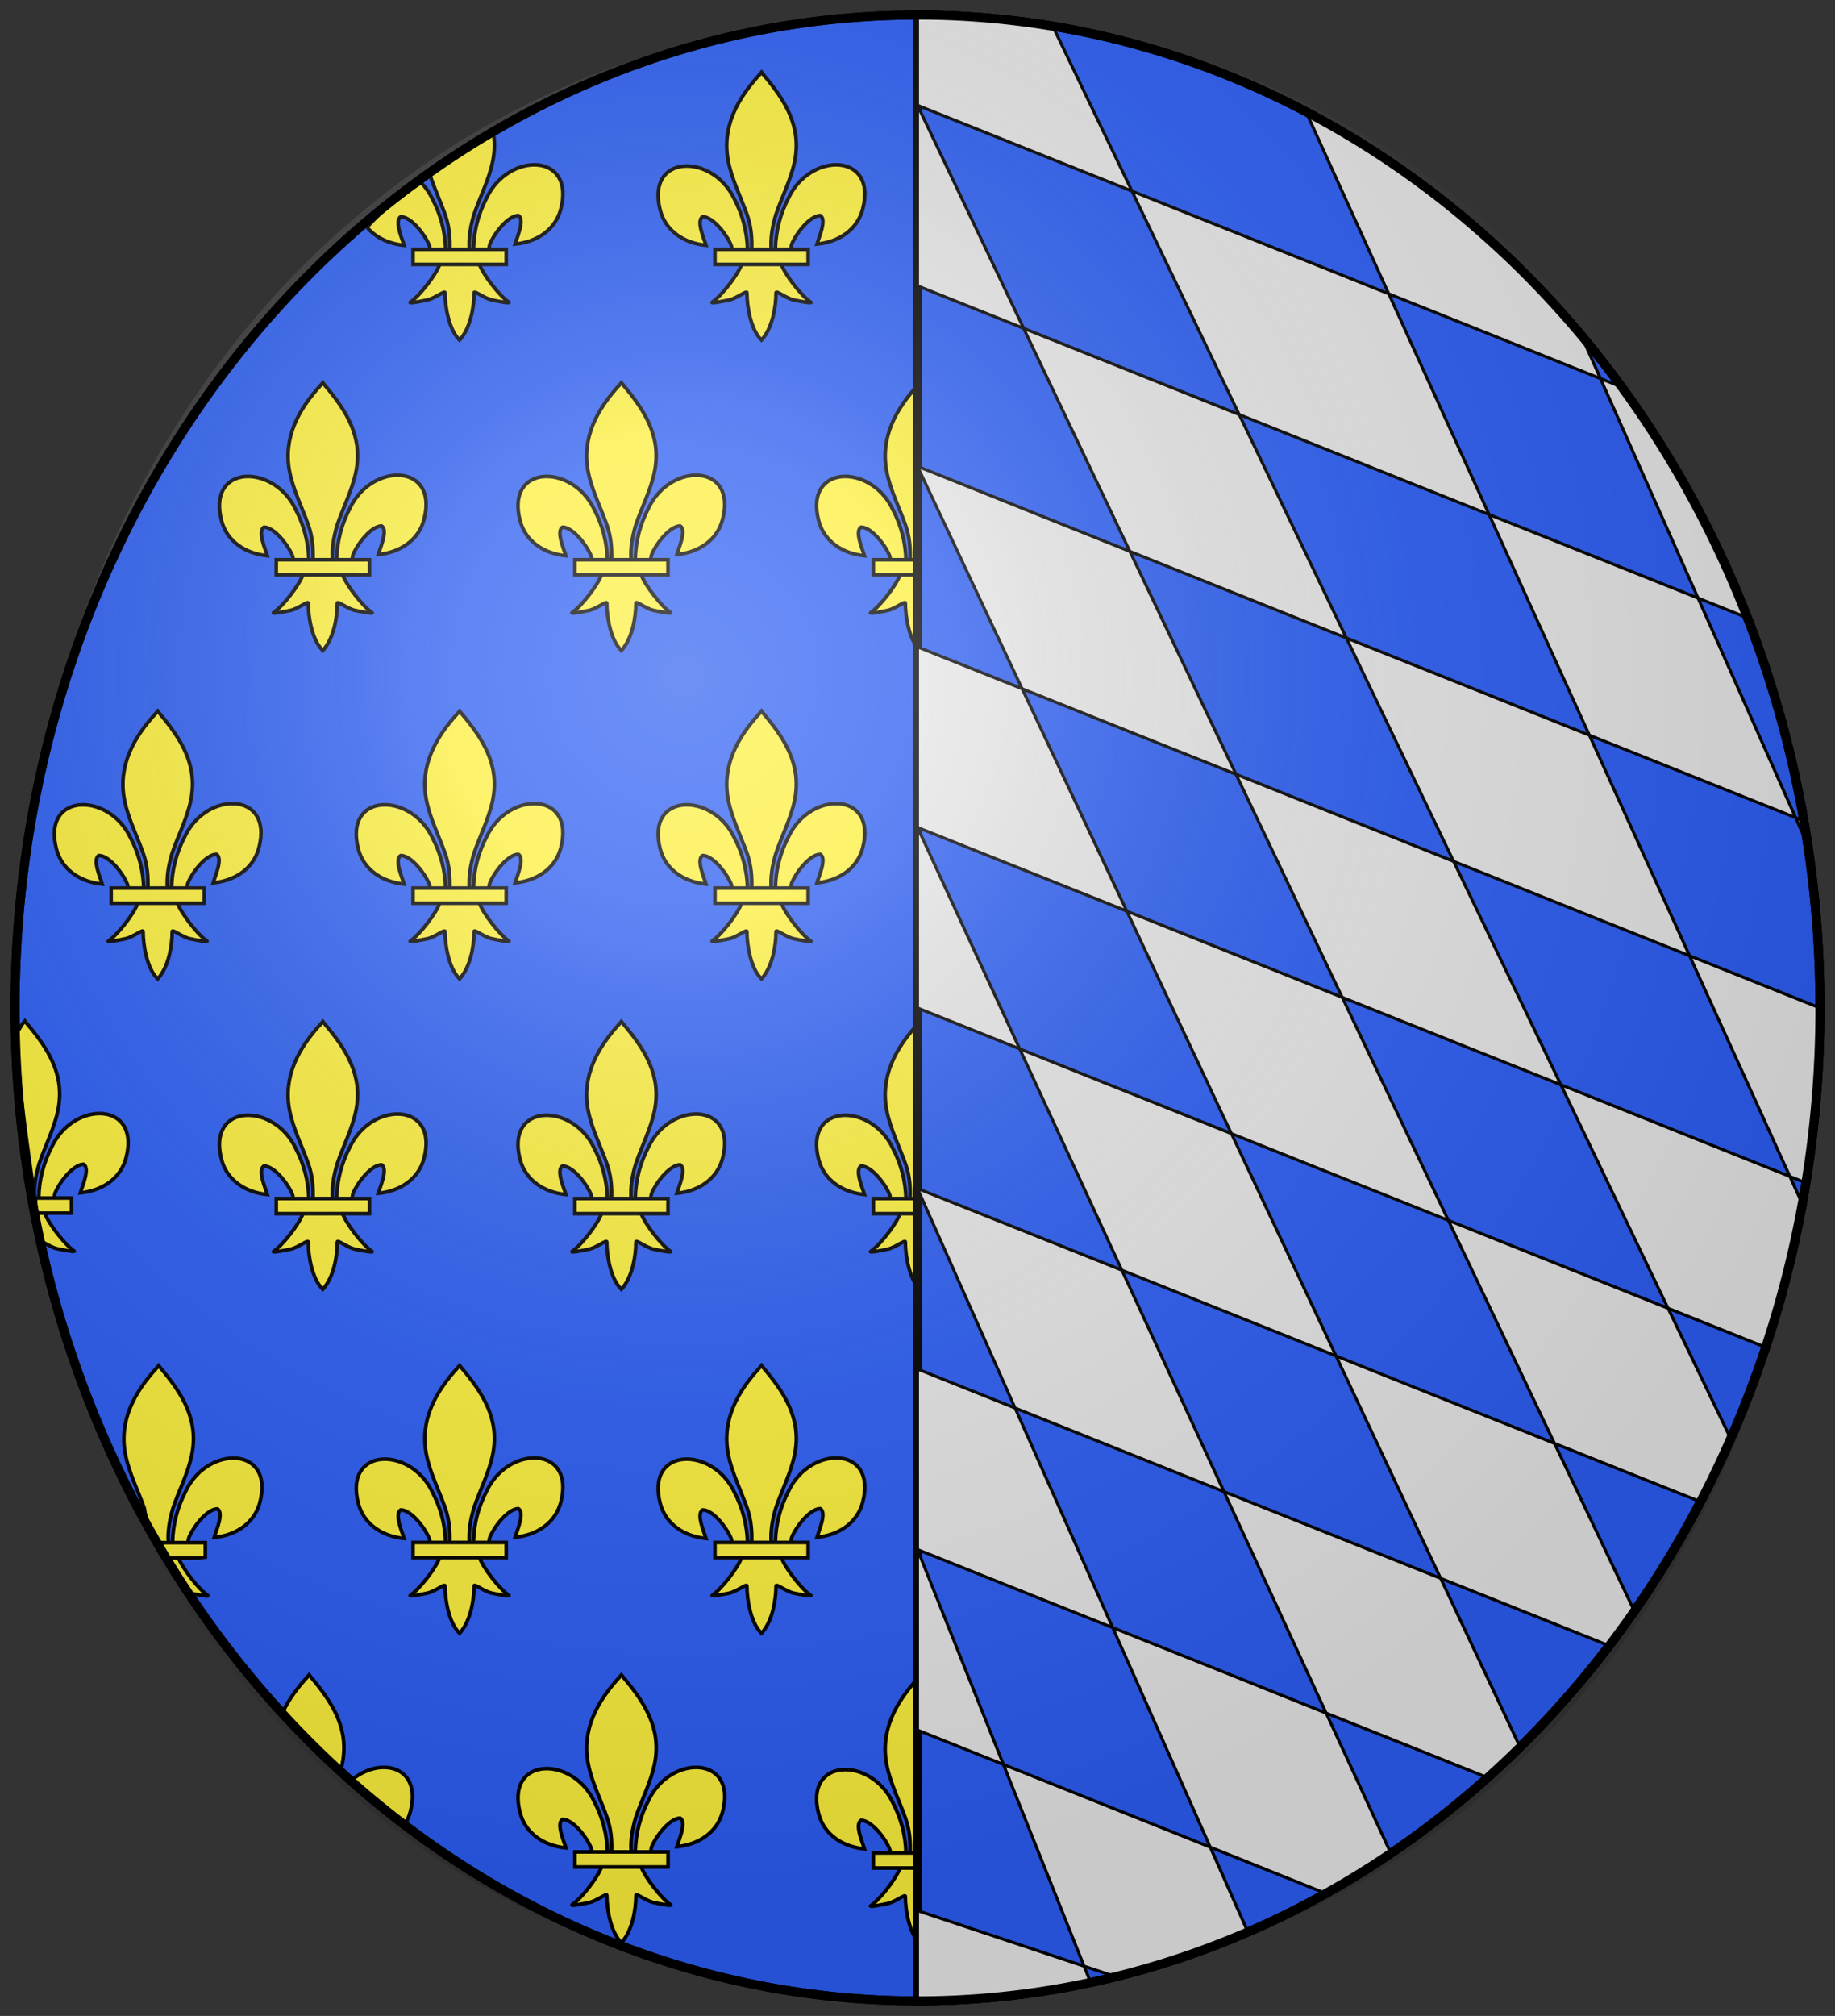 <?xml version="1.0" encoding="UTF-8" standalone="no"?>
<svg
   xmlns:dc="http://purl.org/dc/elements/1.1/"
   xmlns:cc="http://creativecommons.org/ns#"
   xmlns:rdf="http://www.w3.org/1999/02/22-rdf-syntax-ns#"
   xmlns:svg="http://www.w3.org/2000/svg"
   xmlns="http://www.w3.org/2000/svg"
   xmlns:xlink="http://www.w3.org/1999/xlink"
   xmlns:sodipodi="http://sodipodi.sourceforge.net/DTD/sodipodi-0.dtd"
   xmlns:inkscape="http://www.inkscape.org/namespaces/inkscape"
   height="670"
   width="610"
   version="1.0"
   id="svg2"
   sodipodi:version="0.32"
   inkscape:version="0.46"
   sodipodi:docname="COA french queen Isabeau de Bavière circulaire.svg"
   sodipodi:docbase="D:\Mes documents\Renaud-Notre Lapin"
   inkscape:export-filename="/Users/olivier/Desktop/Blason Rouge/Blason_Vide_3D.png"
   inkscape:export-xdpi="144"
   inkscape:export-ydpi="144"
   inkscape:output_extension="org.inkscape.output.svg.inkscape">
  <rect width="100%" height="100%" fill="#333333" stroke="none"/>
  <sodipodi:namedview
     inkscape:window-height="740"
     inkscape:window-width="1280"
     inkscape:pageshadow="2"
     inkscape:pageopacity="0.0"
     guidetolerance="10.0"
     gridtolerance="10.0"
     objecttolerance="10.0"
     borderopacity="1.0"
     bordercolor="#666666"
     pagecolor="#ffffff"
     id="base"
     showgrid="true"
     height="660px"
     inkscape:zoom="0.80693816"
     inkscape:cx="305"
     inkscape:cy="342.21506"
     inkscape:window-x="-4"
     inkscape:window-y="-4"
     inkscape:current-layer="layer3">
    <inkscape:grid
       type="xygrid"
       id="grid2407"
       visible="true"
       enabled="true"
       spacingx="60px"
       spacingy="30px"
       originy="5px"
       originx="5px" />
  </sodipodi:namedview>
  <desc
     id="desc4">Flag of Canton of Valais (Wallis)</desc>
  <defs
     id="defs6">
    <inkscape:perspective
       sodipodi:type="inkscape:persp3d"
       inkscape:vp_x="0 : 330 : 1"
       inkscape:vp_y="0 : 1000 : 0"
       inkscape:vp_z="600 : 330 : 1"
       inkscape:persp3d-origin="300 : 220 : 1"
       id="perspective6850" />
    <linearGradient
       id="linearGradient2893">
      <stop
         style="stop-color:white;stop-opacity:0.314;"
         offset="0"
         id="stop2895" />
      <stop
         id="stop2897"
         offset="0.19"
         style="stop-color:white;stop-opacity:0.251;" />
      <stop
         style="stop-color:#6b6b6b;stop-opacity:0.125;"
         offset="0.6"
         id="stop2901" />
      <stop
         style="stop-color:black;stop-opacity:0.125;"
         offset="1"
         id="stop2899" />
    </linearGradient>
    <linearGradient
       id="linearGradient2885">
      <stop
         id="stop2887"
         offset="0"
         style="stop-color:white;stop-opacity:1;" />
      <stop
         style="stop-color:white;stop-opacity:1;"
         offset="0.229"
         id="stop2891" />
      <stop
         id="stop2889"
         offset="1"
         style="stop-color:black;stop-opacity:1;" />
    </linearGradient>
    <linearGradient
       id="linearGradient2955">
      <stop
         id="stop2867"
         offset="0"
         style="stop-color:#fd0000;stop-opacity:1;" />
      <stop
         style="stop-color:#e77275;stop-opacity:0.659;"
         offset="0.5"
         id="stop2873" />
      <stop
         style="stop-color:black;stop-opacity:0.323;"
         offset="1"
         id="stop2959" />
    </linearGradient>
    <radialGradient
       inkscape:collect="always"
       xlink:href="#linearGradient2955"
       id="radialGradient2961"
       cx="225.524"
       cy="218.901"
       fx="225.524"
       fy="218.901"
       r="300"
       gradientTransform="matrix(-4.167939e-4,2.183,-1.884,-3.599562e-4,615.597,-289.121)"
       gradientUnits="userSpaceOnUse" />
    <polygon
       id="star"
       transform="scale(53,53)"
       points="0,-1 0.588,0.809 -0.951,-0.309 0.951,-0.309 -0.588,0.809 0,-1 " />
    <clipPath
       id="clip">
      <path
         d="M 0,-200 L 0,600 L 300,600 L 300,-200 L 0,-200 z"
         id="path10" />
    </clipPath>
    <radialGradient
       inkscape:collect="always"
       xlink:href="#linearGradient2955"
       id="radialGradient1911"
       gradientUnits="userSpaceOnUse"
       gradientTransform="matrix(-4.167939e-4,2.183,-1.884,-3.599562e-4,615.597,-289.121)"
       cx="225.524"
       cy="218.901"
       fx="225.524"
       fy="218.901"
       r="300" />
    <radialGradient
       inkscape:collect="always"
       xlink:href="#linearGradient2955"
       id="radialGradient2865"
       gradientUnits="userSpaceOnUse"
       gradientTransform="matrix(0,1.749,-1.593,-1.049767e-7,551.788,-191.29)"
       cx="225.524"
       cy="218.901"
       fx="225.524"
       fy="218.901"
       r="300" />
    <radialGradient
       inkscape:collect="always"
       xlink:href="#linearGradient2955"
       id="radialGradient2871"
       gradientUnits="userSpaceOnUse"
       gradientTransform="matrix(0,1.386,-1.323,-5.741131e-8,-158.082,-109.541)"
       cx="225.524"
       cy="218.901"
       fx="225.524"
       fy="218.901"
       r="300" />
    <radialGradient
       inkscape:collect="always"
       xlink:href="#linearGradient2893"
       id="radialGradient3163"
       gradientUnits="userSpaceOnUse"
       gradientTransform="matrix(1.353,0,0,1.349,-77.629,-85.747)"
       cx="221.445"
       cy="226.331"
       fx="221.445"
       fy="226.331"
       r="300" />
  </defs>
  <g
     inkscape:groupmode="layer"
     id="layer3"
     inkscape:label="Fond écu"
     style="display:inline"
     transform="translate(5,5)">
    <path
       sodipodi:type="arc"
       style="opacity:1;fill:#2b5df2;fill-opacity:1;fill-rule:nonzero;stroke:#000000;stroke-width:3;stroke-linecap:butt;stroke-linejoin:round;marker:none;marker-start:none;marker-mid:none;marker-end:none;stroke-miterlimit:4;stroke-dasharray:none;stroke-dashoffset:0;stroke-opacity:1;visibility:visible;display:inline;overflow:visible;enable-background:accumulate"
       id="path3180"
       sodipodi:cx="300"
       sodipodi:cy="330"
       sodipodi:rx="300"
       sodipodi:ry="330"
       d="M 600,330 A 300,330 0 1 1 0,330 A 300,330 0 1 1 600,330 z" />
    <g
       style="fill:#fcef3c;fill-opacity:1;stroke:#000000;stroke-width:12.315;stroke-miterlimit:4;stroke-dasharray:none;stroke-opacity:1;display:inline"
       transform="matrix(9.744405e-2,0,0,9.744405e-2,112.739,18.345)"
       id="g3772">
      <path
         d="M 407.029,608.699 C 408.454,546.743 423.78,489.16 452.319,434.591 C 527.033,277.405 755.239,281.159 704.934,473.402 C 686.397,544.241 623.425,585.876 548.615,593.017 C 554.015,574.352 583.715,508.365 559.74,495.455 C 521.401,496.904 473.795,563.161 462.347,594.756 C 460.694,599.292 461.156,604.534 459.311,608.996"
         style="opacity:1;fill:#fcef3c;fill-opacity:1;fill-rule:evenodd;stroke:#000000;stroke-width:12.315;stroke-linecap:butt;stroke-linejoin:miter;stroke-miterlimit:4;stroke-dasharray:none;stroke-opacity:1;display:inline"
         id="path3774"
         sodipodi:nodetypes="ccscscc" />
      <g
         transform="translate(-38.532,-48.577)"
         style="opacity:1;fill:#fcef3c;fill-opacity:1;stroke:#000000;stroke-width:12.315;stroke-miterlimit:4;stroke-dasharray:none;stroke-opacity:1;display:inline"
         id="g3776">
        <g
           transform="translate(0,4)"
           style="fill:#fcef3c;fill-opacity:1;stroke:#000000;stroke-width:12.315;stroke-miterlimit:4;stroke-dasharray:none;stroke-opacity:1"
           id="g3778">
          <path
             d="M 350.523,657.372 C 349.098,595.416 333.772,537.833 305.233,483.264 C 295.002,461.739 281.893,443.232 267.014,427.814 C 180.568,480.904 143.798,513.823 82.033,579.786 C 111.683,615.574 157.513,636.781 208.937,641.69 C 203.537,623.025 173.837,557.038 197.813,544.128 C 236.151,545.577 283.757,611.833 295.205,643.429 C 296.858,647.965 296.396,653.207 298.241,657.669"
             style="fill:#fcef3c;fill-opacity:1;fill-rule:evenodd;stroke:#000000;stroke-width:12.315;stroke-linecap:butt;stroke-linejoin:miter;stroke-miterlimit:4;stroke-dasharray:none;stroke-opacity:1"
             id="path3780"
             sodipodi:nodetypes="cccccscc" />
          <path
             d="M 297.429,402.678 C 312.581,448.527 333.338,492.947 349.376,538.589 C 362.812,576.959 366.248,617.041 364.657,657.37 L 431.438,657.37 C 428.242,616.744 435.245,577.372 446.72,538.589 C 467.194,477.051 498.345,418.683 511.251,355.151 C 517.917,322.337 518.418,291.751 514.052,262.783 C 435.922,305.201 381.668,336.923 297.429,402.678 z"
             style="fill:#fcef3c;fill-opacity:1;fill-rule:nonzero;stroke:#000000;stroke-width:12.315;stroke-linecap:butt;stroke-linejoin:miter;stroke-miterlimit:4;stroke-dasharray:none;stroke-opacity:1"
             id="path3782"
             sodipodi:nodetypes="cccccscc" />
          <path
             d="M 331.345,704.401 C 317.383,743.531 260.456,815.193 230.22,835.62 C 222.377,840.918 267.706,832.569 288.001,828.12 C 314.62,822.286 349.218,793.923 348.407,803.933 C 348.332,849.771 361.218,926.257 394.813,961.401 L 397.995,964.789 L 401.282,961.401 C 434.86,922.23 447.52,853.359 447.688,803.933 C 446.877,793.923 481.476,822.286 508.095,828.12 C 528.39,832.569 573.718,840.918 565.876,835.62 C 535.639,815.193 478.744,743.531 464.782,704.401 L 331.345,704.401 z"
             style="fill:#fcef3c;fill-opacity:1;fill-rule:evenodd;stroke:#000000;stroke-width:12.315;stroke-linecap:butt;stroke-linejoin:miter;stroke-miterlimit:4;stroke-dasharray:none;stroke-opacity:1"
             id="path3784"
             sodipodi:nodetypes="cssscccssscc" />
          <rect
             width="317.888"
             height="51.503"
             x="239.352"
             y="655.379"
             style="fill:#fcef3c;fill-opacity:1;stroke:#000000;stroke-width:12.315;stroke-miterlimit:4;stroke-dasharray:none;stroke-opacity:1"
             id="rect3786" />
        </g>
      </g>
    </g>
    <g
       id="g3788"
       transform="matrix(9.744405e-2,0,0,9.744405e-2,213.099,18.345)"
       style="fill:#fcef3c;fill-opacity:1;stroke:#000000;stroke-width:12.315;stroke-miterlimit:4;stroke-dasharray:none;stroke-opacity:1;display:inline">
      <path
         sodipodi:nodetypes="ccscscc"
         id="path3790"
         style="opacity:1;fill:#fcef3c;fill-opacity:1;fill-rule:evenodd;stroke:#000000;stroke-width:12.315;stroke-linecap:butt;stroke-linejoin:miter;stroke-miterlimit:4;stroke-dasharray:none;stroke-opacity:1;display:inline"
         d="M 407.029,608.699 C 408.454,546.743 423.78,489.16 452.319,434.591 C 527.033,277.405 755.239,281.159 704.934,473.402 C 686.397,544.241 623.425,585.876 548.615,593.017 C 554.015,574.352 583.715,508.365 559.74,495.455 C 521.401,496.904 473.795,563.161 462.347,594.756 C 460.694,599.292 461.156,604.534 459.311,608.996" />
      <g
         id="g3792"
         style="opacity:1;fill:#fcef3c;fill-opacity:1;stroke:#000000;stroke-width:12.315;stroke-miterlimit:4;stroke-dasharray:none;stroke-opacity:1;display:inline"
         transform="translate(-38.532,-48.577)">
        <g
           id="g3794"
           style="fill:#fcef3c;fill-opacity:1;stroke:#000000;stroke-width:12.315;stroke-miterlimit:4;stroke-dasharray:none;stroke-opacity:1"
           transform="translate(0,4)">
          <path
             sodipodi:nodetypes="ccscscc"
             id="path3796"
             style="fill:#fcef3c;fill-opacity:1;fill-rule:evenodd;stroke:#000000;stroke-width:12.315;stroke-linecap:butt;stroke-linejoin:miter;stroke-miterlimit:4;stroke-dasharray:none;stroke-opacity:1"
             d="M 350.523,657.372 C 349.098,595.416 333.772,537.833 305.233,483.264 C 230.519,326.078 2.313,329.832 52.618,522.075 C 71.155,592.914 134.127,634.549 208.937,641.69 C 203.537,623.025 173.837,557.038 197.813,544.128 C 236.151,545.577 283.757,611.833 295.205,643.429 C 296.858,647.965 296.396,653.207 298.241,657.669" />
          <path
             sodipodi:nodetypes="csccccsccc"
             id="path3798"
             style="fill:#fcef3c;fill-opacity:1;fill-rule:nonzero;stroke:#000000;stroke-width:12.315;stroke-linecap:butt;stroke-linejoin:miter;stroke-miterlimit:4;stroke-dasharray:none;stroke-opacity:1"
             d="M 393.626,57.12 C 314.912,141.97 262.061,240.082 284.845,355.151 C 297.414,418.635 327.886,477.431 349.376,538.589 C 362.812,576.959 366.248,617.041 364.657,657.37 L 431.438,657.37 C 428.242,616.744 435.245,577.372 446.72,538.589 C 467.194,477.051 498.345,418.683 511.251,355.151 C 535.379,236.372 478.744,146.792 402.813,57.495 L 398.173,51.577 L 393.626,57.12 z" />
          <path
             sodipodi:nodetypes="cssscccssscc"
             id="path3800"
             style="fill:#fcef3c;fill-opacity:1;fill-rule:evenodd;stroke:#000000;stroke-width:12.315;stroke-linecap:butt;stroke-linejoin:miter;stroke-miterlimit:4;stroke-dasharray:none;stroke-opacity:1"
             d="M 331.345,704.401 C 317.383,743.531 260.456,815.193 230.22,835.62 C 222.377,840.918 267.706,832.569 288.001,828.12 C 314.62,822.286 349.218,793.923 348.407,803.933 C 348.332,849.771 361.218,926.257 394.813,961.401 L 397.995,964.789 L 401.282,961.401 C 434.86,922.23 447.52,853.359 447.688,803.933 C 446.877,793.923 481.476,822.286 508.095,828.12 C 528.39,832.569 573.718,840.918 565.876,835.62 C 535.639,815.193 478.744,743.531 464.782,704.401 L 331.345,704.401 z" />
          <rect
             id="rect3802"
             style="fill:#fcef3c;fill-opacity:1;stroke:#000000;stroke-width:12.315;stroke-miterlimit:4;stroke-dasharray:none;stroke-opacity:1"
             y="655.379"
             x="239.352"
             height="51.503"
             width="317.888" />
        </g>
      </g>
    </g>
    <g
       id="g3868"
       transform="matrix(9.744405e-2,0,0,9.744405e-2,67.265,121.519)"
       style="fill:#fcef3c;fill-opacity:1;stroke:#000000;stroke-width:12.315;stroke-miterlimit:4;stroke-dasharray:none;stroke-opacity:1;display:inline">
      <path
         sodipodi:nodetypes="ccscscc"
         id="path3870"
         style="opacity:1;fill:#fcef3c;fill-opacity:1;fill-rule:evenodd;stroke:#000000;stroke-width:12.315;stroke-linecap:butt;stroke-linejoin:miter;stroke-miterlimit:4;stroke-dasharray:none;stroke-opacity:1;display:inline"
         d="M 407.029,608.699 C 408.454,546.743 423.78,489.16 452.319,434.591 C 527.033,277.405 755.239,281.159 704.934,473.402 C 686.397,544.241 623.425,585.876 548.615,593.017 C 554.015,574.352 583.715,508.365 559.74,495.455 C 521.401,496.904 473.795,563.161 462.347,594.756 C 460.694,599.292 461.156,604.534 459.311,608.996" />
      <g
         id="g3872"
         style="opacity:1;fill:#fcef3c;fill-opacity:1;stroke:#000000;stroke-width:12.315;stroke-miterlimit:4;stroke-dasharray:none;stroke-opacity:1;display:inline"
         transform="translate(-38.532,-48.577)">
        <g
           id="g3874"
           style="fill:#fcef3c;fill-opacity:1;stroke:#000000;stroke-width:12.315;stroke-miterlimit:4;stroke-dasharray:none;stroke-opacity:1"
           transform="translate(0,4)">
          <path
             sodipodi:nodetypes="ccscscc"
             id="path3876"
             style="fill:#fcef3c;fill-opacity:1;fill-rule:evenodd;stroke:#000000;stroke-width:12.315;stroke-linecap:butt;stroke-linejoin:miter;stroke-miterlimit:4;stroke-dasharray:none;stroke-opacity:1"
             d="M 350.523,657.372 C 349.098,595.416 333.772,537.833 305.233,483.264 C 230.519,326.078 2.313,329.832 52.618,522.075 C 71.155,592.914 134.127,634.549 208.937,641.69 C 203.537,623.025 173.837,557.038 197.813,544.128 C 236.151,545.577 283.757,611.833 295.205,643.429 C 296.858,647.965 296.396,653.207 298.241,657.669" />
          <path
             sodipodi:nodetypes="csccccsccc"
             id="path3878"
             style="fill:#fcef3c;fill-opacity:1;fill-rule:nonzero;stroke:#000000;stroke-width:12.315;stroke-linecap:butt;stroke-linejoin:miter;stroke-miterlimit:4;stroke-dasharray:none;stroke-opacity:1"
             d="M 393.626,57.12 C 314.912,141.97 262.061,240.082 284.845,355.151 C 297.414,418.635 327.886,477.431 349.376,538.589 C 362.812,576.959 366.248,617.041 364.657,657.37 L 431.438,657.37 C 428.242,616.744 435.245,577.372 446.72,538.589 C 467.194,477.051 498.345,418.683 511.251,355.151 C 535.379,236.372 478.744,146.792 402.813,57.495 L 398.173,51.577 L 393.626,57.12 z" />
          <path
             sodipodi:nodetypes="cssscccssscc"
             id="path3880"
             style="fill:#fcef3c;fill-opacity:1;fill-rule:evenodd;stroke:#000000;stroke-width:12.315;stroke-linecap:butt;stroke-linejoin:miter;stroke-miterlimit:4;stroke-dasharray:none;stroke-opacity:1"
             d="M 331.345,704.401 C 317.383,743.531 260.456,815.193 230.22,835.62 C 222.377,840.918 267.706,832.569 288.001,828.12 C 314.62,822.286 349.218,793.923 348.407,803.933 C 348.332,849.771 361.218,926.257 394.813,961.401 L 397.995,964.789 L 401.282,961.401 C 434.86,922.23 447.52,853.359 447.688,803.933 C 446.877,793.923 481.476,822.286 508.095,828.12 C 528.39,832.569 573.718,840.918 565.876,835.62 C 535.639,815.193 478.744,743.531 464.782,704.401 L 331.345,704.401 z" />
          <rect
             id="rect3882"
             style="fill:#fcef3c;fill-opacity:1;stroke:#000000;stroke-width:12.315;stroke-miterlimit:4;stroke-dasharray:none;stroke-opacity:1"
             y="655.379"
             x="239.352"
             height="51.503"
             width="317.888" />
        </g>
      </g>
    </g>
    <g
       style="fill:#fcef3c;fill-opacity:1;stroke:#000000;stroke-width:12.315;stroke-miterlimit:4;stroke-dasharray:none;stroke-opacity:1;display:inline"
       transform="matrix(9.744405e-2,0,0,9.744405e-2,166.517,121.519)"
       id="g3884">
      <path
         d="M 407.029,608.699 C 408.454,546.743 423.78,489.16 452.319,434.591 C 527.033,277.405 755.239,281.159 704.934,473.402 C 686.397,544.241 623.425,585.876 548.615,593.017 C 554.015,574.352 583.715,508.365 559.74,495.455 C 521.401,496.904 473.795,563.161 462.347,594.756 C 460.694,599.292 461.156,604.534 459.311,608.996"
         style="opacity:1;fill:#fcef3c;fill-opacity:1;fill-rule:evenodd;stroke:#000000;stroke-width:12.315;stroke-linecap:butt;stroke-linejoin:miter;stroke-miterlimit:4;stroke-dasharray:none;stroke-opacity:1;display:inline"
         id="path3886"
         sodipodi:nodetypes="ccscscc" />
      <g
         transform="translate(-38.532,-48.577)"
         style="opacity:1;fill:#fcef3c;fill-opacity:1;stroke:#000000;stroke-width:12.315;stroke-miterlimit:4;stroke-dasharray:none;stroke-opacity:1;display:inline"
         id="g3888">
        <g
           transform="translate(0,4)"
           style="fill:#fcef3c;fill-opacity:1;stroke:#000000;stroke-width:12.315;stroke-miterlimit:4;stroke-dasharray:none;stroke-opacity:1"
           id="g3890">
          <path
             d="M 350.523,657.372 C 349.098,595.416 333.772,537.833 305.233,483.264 C 230.519,326.078 2.313,329.832 52.618,522.075 C 71.155,592.914 134.127,634.549 208.937,641.69 C 203.537,623.025 173.837,557.038 197.813,544.128 C 236.151,545.577 283.757,611.833 295.205,643.429 C 296.858,647.965 296.396,653.207 298.241,657.669"
             style="fill:#fcef3c;fill-opacity:1;fill-rule:evenodd;stroke:#000000;stroke-width:12.315;stroke-linecap:butt;stroke-linejoin:miter;stroke-miterlimit:4;stroke-dasharray:none;stroke-opacity:1"
             id="path3892"
             sodipodi:nodetypes="ccscscc" />
          <path
             d="M 393.626,57.12 C 314.912,141.97 262.061,240.082 284.845,355.151 C 297.414,418.635 327.886,477.431 349.376,538.589 C 362.812,576.959 366.248,617.041 364.657,657.37 L 431.438,657.37 C 428.242,616.744 435.245,577.372 446.72,538.589 C 467.194,477.051 498.345,418.683 511.251,355.151 C 535.379,236.372 478.744,146.792 402.813,57.495 L 398.173,51.577 L 393.626,57.12 z"
             style="fill:#fcef3c;fill-opacity:1;fill-rule:nonzero;stroke:#000000;stroke-width:12.315;stroke-linecap:butt;stroke-linejoin:miter;stroke-miterlimit:4;stroke-dasharray:none;stroke-opacity:1"
             id="path3894"
             sodipodi:nodetypes="csccccsccc" />
          <path
             d="M 331.345,704.401 C 317.383,743.531 260.456,815.193 230.22,835.62 C 222.377,840.918 267.706,832.569 288.001,828.12 C 314.62,822.286 349.218,793.923 348.407,803.933 C 348.332,849.771 361.218,926.257 394.813,961.401 L 397.995,964.789 L 401.282,961.401 C 434.86,922.23 447.52,853.359 447.688,803.933 C 446.877,793.923 481.476,822.286 508.095,828.12 C 528.39,832.569 573.718,840.918 565.876,835.62 C 535.639,815.193 478.744,743.531 464.782,704.401 L 331.345,704.401 z"
             style="fill:#fcef3c;fill-opacity:1;fill-rule:evenodd;stroke:#000000;stroke-width:12.315;stroke-linecap:butt;stroke-linejoin:miter;stroke-miterlimit:4;stroke-dasharray:none;stroke-opacity:1"
             id="path3896"
             sodipodi:nodetypes="cssscccssscc" />
          <rect
             width="317.888"
             height="51.503"
             x="239.352"
             y="655.379"
             style="fill:#fcef3c;fill-opacity:1;stroke:#000000;stroke-width:12.315;stroke-miterlimit:4;stroke-dasharray:none;stroke-opacity:1"
             id="rect3898" />
        </g>
      </g>
    </g>
    <g
       id="g3900"
       transform="matrix(9.744405e-2,0,0,9.744405e-2,265.77,121.519)"
       style="fill:#fcef3c;fill-opacity:1;stroke:#000000;stroke-width:12.315;stroke-miterlimit:4;stroke-dasharray:none;stroke-opacity:1;display:inline">
      <path
         sodipodi:nodetypes="ccscscc"
         id="path3902"
         style="opacity:1;fill:#fcef3c;fill-opacity:1;fill-rule:evenodd;stroke:#000000;stroke-width:12.315;stroke-linecap:butt;stroke-linejoin:miter;stroke-miterlimit:4;stroke-dasharray:none;stroke-opacity:1;display:inline"
         d="M 407.029,608.699 C 408.454,546.743 423.78,489.16 452.319,434.591 C 527.033,277.405 755.239,281.159 704.934,473.402 C 686.397,544.241 623.425,585.876 548.615,593.017 C 554.015,574.352 583.715,508.365 559.74,495.455 C 521.401,496.904 473.795,563.161 462.347,594.756 C 460.694,599.292 461.156,604.534 459.311,608.996" />
      <g
         id="g3904"
         style="opacity:1;fill:#fcef3c;fill-opacity:1;stroke:#000000;stroke-width:12.315;stroke-miterlimit:4;stroke-dasharray:none;stroke-opacity:1;display:inline"
         transform="translate(-38.532,-48.577)">
        <g
           id="g3906"
           style="fill:#fcef3c;fill-opacity:1;stroke:#000000;stroke-width:12.315;stroke-miterlimit:4;stroke-dasharray:none;stroke-opacity:1"
           transform="translate(0,4)">
          <path
             sodipodi:nodetypes="ccscscc"
             id="path3908"
             style="fill:#fcef3c;fill-opacity:1;fill-rule:evenodd;stroke:#000000;stroke-width:12.315;stroke-linecap:butt;stroke-linejoin:miter;stroke-miterlimit:4;stroke-dasharray:none;stroke-opacity:1"
             d="M 350.523,657.372 C 349.098,595.416 333.772,537.833 305.233,483.264 C 230.519,326.078 2.313,329.832 52.618,522.075 C 71.155,592.914 134.127,634.549 208.937,641.69 C 203.537,623.025 173.837,557.038 197.813,544.128 C 236.151,545.577 283.757,611.833 295.205,643.429 C 296.858,647.965 296.396,653.207 298.241,657.669" />
          <path
             sodipodi:nodetypes="csccccsccc"
             id="path3910"
             style="fill:#fcef3c;fill-opacity:1;fill-rule:nonzero;stroke:#000000;stroke-width:12.315;stroke-linecap:butt;stroke-linejoin:miter;stroke-miterlimit:4;stroke-dasharray:none;stroke-opacity:1"
             d="M 393.626,57.12 C 314.912,141.97 262.061,240.082 284.845,355.151 C 297.414,418.635 327.886,477.431 349.376,538.589 C 362.812,576.959 366.248,617.041 364.657,657.37 L 431.438,657.37 C 428.242,616.744 435.245,577.372 446.72,538.589 C 467.194,477.051 498.345,418.683 511.251,355.151 C 535.379,236.372 478.744,146.792 402.813,57.495 L 398.173,51.577 L 393.626,57.12 z" />
          <path
             sodipodi:nodetypes="cssscccssscc"
             id="path3912"
             style="fill:#fcef3c;fill-opacity:1;fill-rule:evenodd;stroke:#000000;stroke-width:12.315;stroke-linecap:butt;stroke-linejoin:miter;stroke-miterlimit:4;stroke-dasharray:none;stroke-opacity:1"
             d="M 331.345,704.401 C 317.383,743.531 260.456,815.193 230.22,835.62 C 222.377,840.918 267.706,832.569 288.001,828.12 C 314.62,822.286 349.218,793.923 348.407,803.933 C 348.332,849.771 361.218,926.257 394.813,961.401 L 397.995,964.789 L 401.282,961.401 C 434.86,922.23 447.52,853.359 447.688,803.933 C 446.877,793.923 481.476,822.286 508.095,828.12 C 528.39,832.569 573.718,840.918 565.876,835.62 C 535.639,815.193 478.744,743.531 464.782,704.401 L 331.345,704.401 z" />
          <rect
             id="rect3914"
             style="fill:#fcef3c;fill-opacity:1;stroke:#000000;stroke-width:12.315;stroke-miterlimit:4;stroke-dasharray:none;stroke-opacity:1"
             y="655.379"
             x="239.352"
             height="51.503"
             width="317.888" />
        </g>
      </g>
    </g>
    <g
       style="fill:#fcef3c;fill-opacity:1;stroke:#000000;stroke-width:12.315;stroke-miterlimit:4;stroke-dasharray:none;stroke-opacity:1;display:inline"
       transform="matrix(9.744405e-2,0,0,9.744405e-2,12.379,230.648)"
       id="g20750">
      <path
         d="M 407.029,608.699 C 408.454,546.743 423.78,489.16 452.319,434.591 C 527.033,277.405 755.239,281.159 704.934,473.402 C 686.397,544.241 623.425,585.876 548.615,593.017 C 554.015,574.352 583.715,508.365 559.74,495.455 C 521.401,496.904 473.795,563.161 462.347,594.756 C 460.694,599.292 461.156,604.534 459.311,608.996"
         style="opacity:1;fill:#fcef3c;fill-opacity:1;fill-rule:evenodd;stroke:#000000;stroke-width:12.315;stroke-linecap:butt;stroke-linejoin:miter;stroke-miterlimit:4;stroke-dasharray:none;stroke-opacity:1;display:inline"
         id="path20752"
         sodipodi:nodetypes="ccscscc" />
      <g
         transform="translate(-38.532,-48.577)"
         style="opacity:1;fill:#fcef3c;fill-opacity:1;stroke:#000000;stroke-width:12.315;stroke-miterlimit:4;stroke-dasharray:none;stroke-opacity:1;display:inline"
         id="g20754">
        <g
           transform="translate(0,4)"
           style="fill:#fcef3c;fill-opacity:1;stroke:#000000;stroke-width:12.315;stroke-miterlimit:4;stroke-dasharray:none;stroke-opacity:1"
           id="g20756">
          <path
             d="M 350.523,657.372 C 349.098,595.416 333.772,537.833 305.233,483.264 C 230.519,326.078 2.313,329.832 52.618,522.075 C 71.155,592.914 134.127,634.549 208.937,641.69 C 203.537,623.025 173.837,557.038 197.813,544.128 C 236.151,545.577 283.757,611.833 295.205,643.429 C 296.858,647.965 296.396,653.207 298.241,657.669"
             style="fill:#fcef3c;fill-opacity:1;fill-rule:evenodd;stroke:#000000;stroke-width:12.315;stroke-linecap:butt;stroke-linejoin:miter;stroke-miterlimit:4;stroke-dasharray:none;stroke-opacity:1"
             id="path20758"
             sodipodi:nodetypes="ccscscc" />
          <path
             d="M 393.626,57.12 C 314.912,141.97 262.061,240.082 284.845,355.151 C 297.414,418.635 327.886,477.431 349.376,538.589 C 362.812,576.959 366.248,617.041 364.657,657.37 L 431.438,657.37 C 428.242,616.744 435.245,577.372 446.72,538.589 C 467.194,477.051 498.345,418.683 511.251,355.151 C 535.379,236.372 478.744,146.792 402.813,57.495 L 398.173,51.577 L 393.626,57.12 z"
             style="fill:#fcef3c;fill-opacity:1;fill-rule:nonzero;stroke:#000000;stroke-width:12.315;stroke-linecap:butt;stroke-linejoin:miter;stroke-miterlimit:4;stroke-dasharray:none;stroke-opacity:1"
             id="path20760"
             sodipodi:nodetypes="csccccsccc" />
          <path
             d="M 331.345,704.401 C 317.383,743.531 260.456,815.193 230.22,835.62 C 222.377,840.918 267.706,832.569 288.001,828.12 C 314.62,822.286 349.218,793.923 348.407,803.933 C 348.332,849.771 361.218,926.257 394.813,961.401 L 397.995,964.789 L 401.282,961.401 C 434.86,922.23 447.52,853.359 447.688,803.933 C 446.877,793.923 481.476,822.286 508.095,828.12 C 528.39,832.569 573.718,840.918 565.876,835.62 C 535.639,815.193 478.744,743.531 464.782,704.401 L 331.345,704.401 z"
             style="fill:#fcef3c;fill-opacity:1;fill-rule:evenodd;stroke:#000000;stroke-width:12.315;stroke-linecap:butt;stroke-linejoin:miter;stroke-miterlimit:4;stroke-dasharray:none;stroke-opacity:1"
             id="path20762"
             sodipodi:nodetypes="cssscccssscc" />
          <rect
             width="317.888"
             height="51.503"
             x="239.352"
             y="655.379"
             style="fill:#fcef3c;fill-opacity:1;stroke:#000000;stroke-width:12.315;stroke-miterlimit:4;stroke-dasharray:none;stroke-opacity:1"
             id="rect20764" />
        </g>
      </g>
    </g>
    <g
       id="g20766"
       transform="matrix(9.744405e-2,0,0,9.744405e-2,112.739,230.648)"
       style="fill:#fcef3c;fill-opacity:1;stroke:#000000;stroke-width:12.315;stroke-miterlimit:4;stroke-dasharray:none;stroke-opacity:1;display:inline">
      <path
         sodipodi:nodetypes="ccscscc"
         id="path20768"
         style="opacity:1;fill:#fcef3c;fill-opacity:1;fill-rule:evenodd;stroke:#000000;stroke-width:12.315;stroke-linecap:butt;stroke-linejoin:miter;stroke-miterlimit:4;stroke-dasharray:none;stroke-opacity:1;display:inline"
         d="M 407.029,608.699 C 408.454,546.743 423.78,489.16 452.319,434.591 C 527.033,277.405 755.239,281.159 704.934,473.402 C 686.397,544.241 623.425,585.876 548.615,593.017 C 554.015,574.352 583.715,508.365 559.74,495.455 C 521.401,496.904 473.795,563.161 462.347,594.756 C 460.694,599.292 461.156,604.534 459.311,608.996" />
      <g
         id="g20770"
         style="opacity:1;fill:#fcef3c;fill-opacity:1;stroke:#000000;stroke-width:12.315;stroke-miterlimit:4;stroke-dasharray:none;stroke-opacity:1;display:inline"
         transform="translate(-38.532,-48.577)">
        <g
           id="g20772"
           style="fill:#fcef3c;fill-opacity:1;stroke:#000000;stroke-width:12.315;stroke-miterlimit:4;stroke-dasharray:none;stroke-opacity:1"
           transform="translate(0,4)">
          <path
             sodipodi:nodetypes="ccscscc"
             id="path20774"
             style="fill:#fcef3c;fill-opacity:1;fill-rule:evenodd;stroke:#000000;stroke-width:12.315;stroke-linecap:butt;stroke-linejoin:miter;stroke-miterlimit:4;stroke-dasharray:none;stroke-opacity:1"
             d="M 350.523,657.372 C 349.098,595.416 333.772,537.833 305.233,483.264 C 230.519,326.078 2.313,329.832 52.618,522.075 C 71.155,592.914 134.127,634.549 208.937,641.69 C 203.537,623.025 173.837,557.038 197.813,544.128 C 236.151,545.577 283.757,611.833 295.205,643.429 C 296.858,647.965 296.396,653.207 298.241,657.669" />
          <path
             sodipodi:nodetypes="csccccsccc"
             id="path20776"
             style="fill:#fcef3c;fill-opacity:1;fill-rule:nonzero;stroke:#000000;stroke-width:12.315;stroke-linecap:butt;stroke-linejoin:miter;stroke-miterlimit:4;stroke-dasharray:none;stroke-opacity:1"
             d="M 393.626,57.12 C 314.912,141.97 262.061,240.082 284.845,355.151 C 297.414,418.635 327.886,477.431 349.376,538.589 C 362.812,576.959 366.248,617.041 364.657,657.37 L 431.438,657.37 C 428.242,616.744 435.245,577.372 446.72,538.589 C 467.194,477.051 498.345,418.683 511.251,355.151 C 535.379,236.372 478.744,146.792 402.813,57.495 L 398.173,51.577 L 393.626,57.12 z" />
          <path
             sodipodi:nodetypes="cssscccssscc"
             id="path20778"
             style="fill:#fcef3c;fill-opacity:1;fill-rule:evenodd;stroke:#000000;stroke-width:12.315;stroke-linecap:butt;stroke-linejoin:miter;stroke-miterlimit:4;stroke-dasharray:none;stroke-opacity:1"
             d="M 331.345,704.401 C 317.383,743.531 260.456,815.193 230.22,835.62 C 222.377,840.918 267.706,832.569 288.001,828.12 C 314.62,822.286 349.218,793.923 348.407,803.933 C 348.332,849.771 361.218,926.257 394.813,961.401 L 397.995,964.789 L 401.282,961.401 C 434.86,922.23 447.52,853.359 447.688,803.933 C 446.877,793.923 481.476,822.286 508.095,828.12 C 528.39,832.569 573.718,840.918 565.876,835.62 C 535.639,815.193 478.744,743.531 464.782,704.401 L 331.345,704.401 z" />
          <rect
             id="rect20780"
             style="fill:#fcef3c;fill-opacity:1;stroke:#000000;stroke-width:12.315;stroke-miterlimit:4;stroke-dasharray:none;stroke-opacity:1"
             y="655.379"
             x="239.352"
             height="51.503"
             width="317.888" />
        </g>
      </g>
    </g>
    <g
       style="fill:#fcef3c;fill-opacity:1;stroke:#000000;stroke-width:12.315;stroke-miterlimit:4;stroke-dasharray:none;stroke-opacity:1;display:inline"
       transform="matrix(9.744405e-2,0,0,9.744405e-2,213.099,230.648)"
       id="g20782">
      <path
         d="M 407.029,608.699 C 408.454,546.743 423.78,489.16 452.319,434.591 C 527.033,277.405 755.239,281.159 704.934,473.402 C 686.397,544.241 623.425,585.876 548.615,593.017 C 554.015,574.352 583.715,508.365 559.74,495.455 C 521.401,496.904 473.795,563.161 462.347,594.756 C 460.694,599.292 461.156,604.534 459.311,608.996"
         style="opacity:1;fill:#fcef3c;fill-opacity:1;fill-rule:evenodd;stroke:#000000;stroke-width:12.315;stroke-linecap:butt;stroke-linejoin:miter;stroke-miterlimit:4;stroke-dasharray:none;stroke-opacity:1;display:inline"
         id="path20784"
         sodipodi:nodetypes="ccscscc" />
      <g
         transform="translate(-38.532,-48.577)"
         style="opacity:1;fill:#fcef3c;fill-opacity:1;stroke:#000000;stroke-width:12.315;stroke-miterlimit:4;stroke-dasharray:none;stroke-opacity:1;display:inline"
         id="g20786">
        <g
           transform="translate(0,4)"
           style="fill:#fcef3c;fill-opacity:1;stroke:#000000;stroke-width:12.315;stroke-miterlimit:4;stroke-dasharray:none;stroke-opacity:1"
           id="g20788">
          <path
             d="M 350.523,657.372 C 349.098,595.416 333.772,537.833 305.233,483.264 C 230.519,326.078 2.313,329.832 52.618,522.075 C 71.155,592.914 134.127,634.549 208.937,641.69 C 203.537,623.025 173.837,557.038 197.813,544.128 C 236.151,545.577 283.757,611.833 295.205,643.429 C 296.858,647.965 296.396,653.207 298.241,657.669"
             style="fill:#fcef3c;fill-opacity:1;fill-rule:evenodd;stroke:#000000;stroke-width:12.315;stroke-linecap:butt;stroke-linejoin:miter;stroke-miterlimit:4;stroke-dasharray:none;stroke-opacity:1"
             id="path20790"
             sodipodi:nodetypes="ccscscc" />
          <path
             d="M 393.626,57.12 C 314.912,141.97 262.061,240.082 284.845,355.151 C 297.414,418.635 327.886,477.431 349.376,538.589 C 362.812,576.959 366.248,617.041 364.657,657.37 L 431.438,657.37 C 428.242,616.744 435.245,577.372 446.72,538.589 C 467.194,477.051 498.345,418.683 511.251,355.151 C 535.379,236.372 478.744,146.792 402.813,57.495 L 398.173,51.577 L 393.626,57.12 z"
             style="fill:#fcef3c;fill-opacity:1;fill-rule:nonzero;stroke:#000000;stroke-width:12.315;stroke-linecap:butt;stroke-linejoin:miter;stroke-miterlimit:4;stroke-dasharray:none;stroke-opacity:1"
             id="path20792"
             sodipodi:nodetypes="csccccsccc" />
          <path
             d="M 331.345,704.401 C 317.383,743.531 260.456,815.193 230.22,835.62 C 222.377,840.918 267.706,832.569 288.001,828.12 C 314.62,822.286 349.218,793.923 348.407,803.933 C 348.332,849.771 361.218,926.257 394.813,961.401 L 397.995,964.789 L 401.282,961.401 C 434.86,922.23 447.52,853.359 447.688,803.933 C 446.877,793.923 481.476,822.286 508.095,828.12 C 528.39,832.569 573.718,840.918 565.876,835.62 C 535.639,815.193 478.744,743.531 464.782,704.401 L 331.345,704.401 z"
             style="fill:#fcef3c;fill-opacity:1;fill-rule:evenodd;stroke:#000000;stroke-width:12.315;stroke-linecap:butt;stroke-linejoin:miter;stroke-miterlimit:4;stroke-dasharray:none;stroke-opacity:1"
             id="path20794"
             sodipodi:nodetypes="cssscccssscc" />
          <rect
             width="317.888"
             height="51.503"
             x="239.352"
             y="655.379"
             style="fill:#fcef3c;fill-opacity:1;stroke:#000000;stroke-width:12.315;stroke-miterlimit:4;stroke-dasharray:none;stroke-opacity:1"
             id="rect20796" />
        </g>
      </g>
    </g>
    <g
       style="fill:#fcef3c;fill-opacity:1;stroke:#000000;stroke-width:12.315;stroke-miterlimit:4;stroke-dasharray:none;stroke-opacity:1;display:inline"
       transform="matrix(9.744405e-2,0,0,9.744405e-2,67.265,333.823)"
       id="g20798">
      <path
         d="M 407.029,608.699 C 408.454,546.743 423.78,489.16 452.319,434.591 C 527.033,277.405 755.239,281.159 704.934,473.402 C 686.397,544.241 623.425,585.876 548.615,593.017 C 554.015,574.352 583.715,508.365 559.74,495.455 C 521.401,496.904 473.795,563.161 462.347,594.756 C 460.694,599.292 461.156,604.534 459.311,608.996"
         style="opacity:1;fill:#fcef3c;fill-opacity:1;fill-rule:evenodd;stroke:#000000;stroke-width:12.315;stroke-linecap:butt;stroke-linejoin:miter;stroke-miterlimit:4;stroke-dasharray:none;stroke-opacity:1;display:inline"
         id="path20800"
         sodipodi:nodetypes="ccscscc" />
      <g
         transform="translate(-38.532,-48.577)"
         style="opacity:1;fill:#fcef3c;fill-opacity:1;stroke:#000000;stroke-width:12.315;stroke-miterlimit:4;stroke-dasharray:none;stroke-opacity:1;display:inline"
         id="g20802">
        <g
           transform="translate(0,4)"
           style="fill:#fcef3c;fill-opacity:1;stroke:#000000;stroke-width:12.315;stroke-miterlimit:4;stroke-dasharray:none;stroke-opacity:1"
           id="g20804">
          <path
             d="M 350.523,657.372 C 349.098,595.416 333.772,537.833 305.233,483.264 C 230.519,326.078 2.313,329.832 52.618,522.075 C 71.155,592.914 134.127,634.549 208.937,641.69 C 203.537,623.025 173.837,557.038 197.813,544.128 C 236.151,545.577 283.757,611.833 295.205,643.429 C 296.858,647.965 296.396,653.207 298.241,657.669"
             style="fill:#fcef3c;fill-opacity:1;fill-rule:evenodd;stroke:#000000;stroke-width:12.315;stroke-linecap:butt;stroke-linejoin:miter;stroke-miterlimit:4;stroke-dasharray:none;stroke-opacity:1"
             id="path20806"
             sodipodi:nodetypes="ccscscc" />
          <path
             d="M 393.626,57.12 C 314.912,141.97 262.061,240.082 284.845,355.151 C 297.414,418.635 327.886,477.431 349.376,538.589 C 362.812,576.959 366.248,617.041 364.657,657.37 L 431.438,657.37 C 428.242,616.744 435.245,577.372 446.72,538.589 C 467.194,477.051 498.345,418.683 511.251,355.151 C 535.379,236.372 478.744,146.792 402.813,57.495 L 398.173,51.577 L 393.626,57.12 z"
             style="fill:#fcef3c;fill-opacity:1;fill-rule:nonzero;stroke:#000000;stroke-width:12.315;stroke-linecap:butt;stroke-linejoin:miter;stroke-miterlimit:4;stroke-dasharray:none;stroke-opacity:1"
             id="path20808"
             sodipodi:nodetypes="csccccsccc" />
          <path
             d="M 331.345,704.401 C 317.383,743.531 260.456,815.193 230.22,835.62 C 222.377,840.918 267.706,832.569 288.001,828.12 C 314.62,822.286 349.218,793.923 348.407,803.933 C 348.332,849.771 361.218,926.257 394.813,961.401 L 397.995,964.789 L 401.282,961.401 C 434.86,922.23 447.52,853.359 447.688,803.933 C 446.877,793.923 481.476,822.286 508.095,828.12 C 528.39,832.569 573.718,840.918 565.876,835.62 C 535.639,815.193 478.744,743.531 464.782,704.401 L 331.345,704.401 z"
             style="fill:#fcef3c;fill-opacity:1;fill-rule:evenodd;stroke:#000000;stroke-width:12.315;stroke-linecap:butt;stroke-linejoin:miter;stroke-miterlimit:4;stroke-dasharray:none;stroke-opacity:1"
             id="path20810"
             sodipodi:nodetypes="cssscccssscc" />
          <rect
             width="317.888"
             height="51.503"
             x="239.352"
             y="655.379"
             style="fill:#fcef3c;fill-opacity:1;stroke:#000000;stroke-width:12.315;stroke-miterlimit:4;stroke-dasharray:none;stroke-opacity:1"
             id="rect20812" />
        </g>
      </g>
    </g>
    <g
       id="g20814"
       transform="matrix(9.744405e-2,0,0,9.744405e-2,166.517,333.823)"
       style="fill:#fcef3c;fill-opacity:1;stroke:#000000;stroke-width:12.315;stroke-miterlimit:4;stroke-dasharray:none;stroke-opacity:1;display:inline">
      <path
         sodipodi:nodetypes="ccscscc"
         id="path20816"
         style="opacity:1;fill:#fcef3c;fill-opacity:1;fill-rule:evenodd;stroke:#000000;stroke-width:12.315;stroke-linecap:butt;stroke-linejoin:miter;stroke-miterlimit:4;stroke-dasharray:none;stroke-opacity:1;display:inline"
         d="M 407.029,608.699 C 408.454,546.743 423.78,489.16 452.319,434.591 C 527.033,277.405 755.239,281.159 704.934,473.402 C 686.397,544.241 623.425,585.876 548.615,593.017 C 554.015,574.352 583.715,508.365 559.74,495.455 C 521.401,496.904 473.795,563.161 462.347,594.756 C 460.694,599.292 461.156,604.534 459.311,608.996" />
      <g
         id="g20818"
         style="opacity:1;fill:#fcef3c;fill-opacity:1;stroke:#000000;stroke-width:12.315;stroke-miterlimit:4;stroke-dasharray:none;stroke-opacity:1;display:inline"
         transform="translate(-38.532,-48.577)">
        <g
           id="g20820"
           style="fill:#fcef3c;fill-opacity:1;stroke:#000000;stroke-width:12.315;stroke-miterlimit:4;stroke-dasharray:none;stroke-opacity:1"
           transform="translate(0,4)">
          <path
             sodipodi:nodetypes="ccscscc"
             id="path20822"
             style="fill:#fcef3c;fill-opacity:1;fill-rule:evenodd;stroke:#000000;stroke-width:12.315;stroke-linecap:butt;stroke-linejoin:miter;stroke-miterlimit:4;stroke-dasharray:none;stroke-opacity:1"
             d="M 350.523,657.372 C 349.098,595.416 333.772,537.833 305.233,483.264 C 230.519,326.078 2.313,329.832 52.618,522.075 C 71.155,592.914 134.127,634.549 208.937,641.69 C 203.537,623.025 173.837,557.038 197.813,544.128 C 236.151,545.577 283.757,611.833 295.205,643.429 C 296.858,647.965 296.396,653.207 298.241,657.669" />
          <path
             sodipodi:nodetypes="csccccsccc"
             id="path20824"
             style="fill:#fcef3c;fill-opacity:1;fill-rule:nonzero;stroke:#000000;stroke-width:12.315;stroke-linecap:butt;stroke-linejoin:miter;stroke-miterlimit:4;stroke-dasharray:none;stroke-opacity:1"
             d="M 393.626,57.12 C 314.912,141.97 262.061,240.082 284.845,355.151 C 297.414,418.635 327.886,477.431 349.376,538.589 C 362.812,576.959 366.248,617.041 364.657,657.37 L 431.438,657.37 C 428.242,616.744 435.245,577.372 446.72,538.589 C 467.194,477.051 498.345,418.683 511.251,355.151 C 535.379,236.372 478.744,146.792 402.813,57.495 L 398.173,51.577 L 393.626,57.12 z" />
          <path
             sodipodi:nodetypes="cssscccssscc"
             id="path20826"
             style="fill:#fcef3c;fill-opacity:1;fill-rule:evenodd;stroke:#000000;stroke-width:12.315;stroke-linecap:butt;stroke-linejoin:miter;stroke-miterlimit:4;stroke-dasharray:none;stroke-opacity:1"
             d="M 331.345,704.401 C 317.383,743.531 260.456,815.193 230.22,835.62 C 222.377,840.918 267.706,832.569 288.001,828.12 C 314.62,822.286 349.218,793.923 348.407,803.933 C 348.332,849.771 361.218,926.257 394.813,961.401 L 397.995,964.789 L 401.282,961.401 C 434.86,922.23 447.52,853.359 447.688,803.933 C 446.877,793.923 481.476,822.286 508.095,828.12 C 528.39,832.569 573.718,840.918 565.876,835.62 C 535.639,815.193 478.744,743.531 464.782,704.401 L 331.345,704.401 z" />
          <rect
             id="rect20828"
             style="fill:#fcef3c;fill-opacity:1;stroke:#000000;stroke-width:12.315;stroke-miterlimit:4;stroke-dasharray:none;stroke-opacity:1"
             y="655.379"
             x="239.352"
             height="51.503"
             width="317.888" />
        </g>
      </g>
    </g>
    <g
       style="fill:#fcef3c;fill-opacity:1;stroke:#000000;stroke-width:12.315;stroke-miterlimit:4;stroke-dasharray:none;stroke-opacity:1;display:inline"
       transform="matrix(9.744405e-2,0,0,9.744405e-2,265.77,333.823)"
       id="g20830">
      <path
         d="M 407.029,608.699 C 408.454,546.743 423.78,489.16 452.319,434.591 C 527.033,277.405 755.239,281.159 704.934,473.402 C 686.397,544.241 623.425,585.876 548.615,593.017 C 554.015,574.352 583.715,508.365 559.74,495.455 C 521.401,496.904 473.795,563.161 462.347,594.756 C 460.694,599.292 461.156,604.534 459.311,608.996"
         style="opacity:1;fill:#fcef3c;fill-opacity:1;fill-rule:evenodd;stroke:#000000;stroke-width:12.315;stroke-linecap:butt;stroke-linejoin:miter;stroke-miterlimit:4;stroke-dasharray:none;stroke-opacity:1;display:inline"
         id="path20832"
         sodipodi:nodetypes="ccscscc" />
      <g
         transform="translate(-38.532,-48.577)"
         style="opacity:1;fill:#fcef3c;fill-opacity:1;stroke:#000000;stroke-width:12.315;stroke-miterlimit:4;stroke-dasharray:none;stroke-opacity:1;display:inline"
         id="g20834">
        <g
           transform="translate(0,4)"
           style="fill:#fcef3c;fill-opacity:1;stroke:#000000;stroke-width:12.315;stroke-miterlimit:4;stroke-dasharray:none;stroke-opacity:1"
           id="g20836">
          <path
             d="M 350.523,657.372 C 349.098,595.416 333.772,537.833 305.233,483.264 C 230.519,326.078 2.313,329.832 52.618,522.075 C 71.155,592.914 134.127,634.549 208.937,641.69 C 203.537,623.025 173.837,557.038 197.813,544.128 C 236.151,545.577 283.757,611.833 295.205,643.429 C 296.858,647.965 296.396,653.207 298.241,657.669"
             style="fill:#fcef3c;fill-opacity:1;fill-rule:evenodd;stroke:#000000;stroke-width:12.315;stroke-linecap:butt;stroke-linejoin:miter;stroke-miterlimit:4;stroke-dasharray:none;stroke-opacity:1"
             id="path20838"
             sodipodi:nodetypes="ccscscc" />
          <path
             d="M 393.626,57.12 C 314.912,141.97 262.061,240.082 284.845,355.151 C 297.414,418.635 327.886,477.431 349.376,538.589 C 362.812,576.959 366.248,617.041 364.657,657.37 L 431.438,657.37 C 428.242,616.744 435.245,577.372 446.72,538.589 C 467.194,477.051 498.345,418.683 511.251,355.151 C 535.379,236.372 478.744,146.792 402.813,57.495 L 398.173,51.577 L 393.626,57.12 z"
             style="fill:#fcef3c;fill-opacity:1;fill-rule:nonzero;stroke:#000000;stroke-width:12.315;stroke-linecap:butt;stroke-linejoin:miter;stroke-miterlimit:4;stroke-dasharray:none;stroke-opacity:1"
             id="path20840"
             sodipodi:nodetypes="csccccsccc" />
          <path
             d="M 331.345,704.401 C 317.383,743.531 260.456,815.193 230.22,835.62 C 222.377,840.918 267.706,832.569 288.001,828.12 C 314.62,822.286 349.218,793.923 348.407,803.933 C 348.332,849.771 361.218,926.257 394.813,961.401 L 397.995,964.789 L 401.282,961.401 C 434.86,922.23 447.52,853.359 447.688,803.933 C 446.877,793.923 481.476,822.286 508.095,828.12 C 528.39,832.569 573.718,840.918 565.876,835.62 C 535.639,815.193 478.744,743.531 464.782,704.401 L 331.345,704.401 z"
             style="fill:#fcef3c;fill-opacity:1;fill-rule:evenodd;stroke:#000000;stroke-width:12.315;stroke-linecap:butt;stroke-linejoin:miter;stroke-miterlimit:4;stroke-dasharray:none;stroke-opacity:1"
             id="path20842"
             sodipodi:nodetypes="cssscccssscc" />
          <rect
             width="317.888"
             height="51.503"
             x="239.352"
             y="655.379"
             style="fill:#fcef3c;fill-opacity:1;stroke:#000000;stroke-width:12.315;stroke-miterlimit:4;stroke-dasharray:none;stroke-opacity:1"
             id="rect20844" />
        </g>
      </g>
    </g>
    <g
       id="g10279"
       transform="matrix(9.744405e-2,0,0,9.744405e-2,-31.779,333.661)"
       style="fill:#fcef3c;fill-opacity:1;stroke:#000000;stroke-width:12.315;stroke-miterlimit:4;stroke-dasharray:none;stroke-opacity:1;display:inline">
      <path
         sodipodi:nodetypes="ccscscc"
         id="path10281"
         style="opacity:1;fill:#fcef3c;fill-opacity:1;fill-rule:evenodd;stroke:#000000;stroke-width:12.315;stroke-linecap:butt;stroke-linejoin:miter;stroke-miterlimit:4;stroke-dasharray:none;stroke-opacity:1;display:inline"
         d="M 407.029,608.699 C 408.454,546.743 423.78,489.16 452.319,434.591 C 527.033,277.405 755.239,281.159 704.934,473.402 C 686.397,544.241 623.425,585.876 548.615,593.017 C 554.015,574.352 583.715,508.365 559.74,495.455 C 521.401,496.904 473.795,563.161 462.347,594.756 C 460.694,599.292 461.156,604.534 459.311,608.996" />
      <g
         id="g10283"
         style="opacity:1;fill:#fcef3c;fill-opacity:1;stroke:#000000;stroke-width:12.315;stroke-miterlimit:4;stroke-dasharray:none;stroke-opacity:1;display:inline"
         transform="translate(-38.532,-48.577)">
        <g
           id="g10285"
           style="fill:#fcef3c;fill-opacity:1;stroke:#000000;stroke-width:12.315;stroke-miterlimit:4;stroke-dasharray:none;stroke-opacity:1"
           transform="translate(0,4)">
          <path
             sodipodi:nodetypes="ccccsccc"
             id="path10289"
             style="fill:#fcef3c;fill-opacity:1;fill-rule:nonzero;stroke:#000000;stroke-width:12.315;stroke-linecap:butt;stroke-linejoin:miter;stroke-miterlimit:4;stroke-dasharray:none;stroke-opacity:1"
             d="M 393.626,57.12 C 383.791,67.721 383.01,75.07 374.08,86.093 C 372.74,276.518 407.048,466.944 431.438,657.37 C 428.242,616.744 435.245,577.372 446.72,538.589 C 467.194,477.051 498.345,418.683 511.251,355.151 C 535.379,236.372 478.744,146.792 402.813,57.495 L 398.173,51.577 L 393.626,57.12 z" />
          <path
             sodipodi:nodetypes="ccsscc"
             id="path10291"
             style="fill:#fcef3c;fill-opacity:1;fill-rule:evenodd;stroke:#000000;stroke-width:12.315;stroke-linecap:butt;stroke-linejoin:miter;stroke-miterlimit:4;stroke-dasharray:none;stroke-opacity:1"
             d="M 428.222,706.131 C 445.396,775.224 435.241,744.334 447.688,803.933 C 446.877,793.923 481.476,822.286 508.095,828.12 C 528.39,832.569 573.718,840.918 565.876,835.62 C 535.639,815.193 478.744,743.531 464.782,704.401 L 428.222,706.131 z" />
          <path
             style="fill:#fcef3c;fill-opacity:1;stroke:#000000;stroke-width:1.2;stroke-miterlimit:4;stroke-dasharray:none;stroke-opacity:1"
             d="M 11.812 398.188 C 11.752 399.671 11.903 401.333 12.344 403.188 L 23.781 403.188 L 23.781 398.188 L 11.812 398.188 z "
             transform="matrix(10.262,0,0,10.262,313.346,-3430.867)"
             id="rect10293" />
        </g>
      </g>
    </g>
    <g
       id="g10295"
       transform="matrix(9.744405e-2,0,0,9.744405e-2,12.7,448.194)"
       style="fill:#fcef3c;fill-opacity:1;stroke:#000000;stroke-width:12.315;stroke-miterlimit:4;stroke-dasharray:none;stroke-opacity:1;display:inline">
      <path
         sodipodi:nodetypes="ccscscc"
         id="path10297"
         style="opacity:1;fill:#fcef3c;fill-opacity:1;fill-rule:evenodd;stroke:#000000;stroke-width:12.315;stroke-linecap:butt;stroke-linejoin:miter;stroke-miterlimit:4;stroke-dasharray:none;stroke-opacity:1;display:inline"
         d="M 407.029,608.699 C 408.454,546.743 423.78,489.16 452.319,434.591 C 527.033,277.405 755.239,281.159 704.934,473.402 C 686.397,544.241 623.425,585.876 548.615,593.017 C 554.015,574.352 583.715,508.365 559.74,495.455 C 521.401,496.904 473.795,563.161 462.347,594.756 C 460.694,599.292 461.156,604.534 459.311,608.996" />
      <g
         id="g10299"
         style="opacity:1;fill:#fcef3c;fill-opacity:1;stroke:#000000;stroke-width:12.315;stroke-miterlimit:4;stroke-dasharray:none;stroke-opacity:1;display:inline"
         transform="translate(-38.532,-48.577)">
        <g
           id="g10301"
           style="fill:#fcef3c;fill-opacity:1;stroke:#000000;stroke-width:12.315;stroke-miterlimit:4;stroke-dasharray:none;stroke-opacity:1"
           transform="translate(0,4)">
          <path
             sodipodi:nodetypes="csccccsccc"
             id="path10305"
             style="fill:#fcef3c;fill-opacity:1;fill-rule:nonzero;stroke:#000000;stroke-width:12.315;stroke-linecap:butt;stroke-linejoin:miter;stroke-miterlimit:4;stroke-dasharray:none;stroke-opacity:1"
             d="M 393.626,57.12 C 314.912,141.97 262.061,240.082 284.845,355.151 C 297.414,418.635 327.886,477.431 349.376,538.589 C 354.163,582.149 376.628,617.041 402.716,657.37 L 431.438,657.37 C 428.242,616.744 435.245,577.372 446.72,538.589 C 467.194,477.051 498.345,418.683 511.251,355.151 C 535.379,236.372 478.744,146.792 402.813,57.495 L 398.173,51.577 L 393.626,57.12 z" />
          <path
             sodipodi:nodetypes="ccscc"
             id="path10307"
             style="fill:#fcef3c;fill-opacity:1;fill-rule:evenodd;stroke:#000000;stroke-width:12.315;stroke-linecap:butt;stroke-linejoin:miter;stroke-miterlimit:4;stroke-dasharray:none;stroke-opacity:1"
             d="M 429.952,706.131 C 472.401,772.27 468.476,777.179 508.095,828.12 C 528.39,832.569 573.718,840.918 565.876,835.62 C 535.639,815.193 478.744,743.531 464.782,704.401 L 429.952,706.131 z" />
          <path
             style="fill:#fcef3c;fill-opacity:1;stroke:#000000;stroke-width:1.2;stroke-miterlimit:4;stroke-dasharray:none;stroke-opacity:1"
             d="M 53.344,512.719 C 53.875,514.612 54.721,516.275 55.844,517.719 C 55.837,517.955 68.191,517.834 68.25,517.784 L 68.25,512.719 L 53.344,512.719 z"
             transform="matrix(10.262,0,0,10.262,-143.109,-4606.232)"
             id="rect10309"
             sodipodi:nodetypes="ccccc" />
        </g>
      </g>
    </g>
    <g
       style="fill:#fcef3c;fill-opacity:1;stroke:#000000;stroke-width:12.315;stroke-miterlimit:4;stroke-dasharray:none;stroke-opacity:1;display:inline"
       transform="matrix(9.744405e-2,0,0,9.744405e-2,112.739,448.129)"
       id="g20976">
      <path
         d="M 407.029,608.699 C 408.454,546.743 423.78,489.16 452.319,434.591 C 527.033,277.405 755.239,281.159 704.934,473.402 C 686.397,544.241 623.425,585.876 548.615,593.017 C 554.015,574.352 583.715,508.365 559.74,495.455 C 521.401,496.904 473.795,563.161 462.347,594.756 C 460.694,599.292 461.156,604.534 459.311,608.996"
         style="opacity:1;fill:#fcef3c;fill-opacity:1;fill-rule:evenodd;stroke:#000000;stroke-width:12.315;stroke-linecap:butt;stroke-linejoin:miter;stroke-miterlimit:4;stroke-dasharray:none;stroke-opacity:1;display:inline"
         id="path20978"
         sodipodi:nodetypes="ccscscc" />
      <g
         transform="translate(-38.532,-48.577)"
         style="opacity:1;fill:#fcef3c;fill-opacity:1;stroke:#000000;stroke-width:12.315;stroke-miterlimit:4;stroke-dasharray:none;stroke-opacity:1;display:inline"
         id="g20980">
        <g
           transform="translate(0,4)"
           style="fill:#fcef3c;fill-opacity:1;stroke:#000000;stroke-width:12.315;stroke-miterlimit:4;stroke-dasharray:none;stroke-opacity:1"
           id="g20982">
          <path
             d="M 350.523,657.372 C 349.098,595.416 333.772,537.833 305.233,483.264 C 230.519,326.078 2.313,329.832 52.618,522.075 C 71.155,592.914 134.127,634.549 208.937,641.69 C 203.537,623.025 173.837,557.038 197.813,544.128 C 236.151,545.577 283.757,611.833 295.205,643.429 C 296.858,647.965 296.396,653.207 298.241,657.669"
             style="fill:#fcef3c;fill-opacity:1;fill-rule:evenodd;stroke:#000000;stroke-width:12.315;stroke-linecap:butt;stroke-linejoin:miter;stroke-miterlimit:4;stroke-dasharray:none;stroke-opacity:1"
             id="path20984"
             sodipodi:nodetypes="ccscscc" />
          <path
             d="M 393.626,57.12 C 314.912,141.97 262.061,240.082 284.845,355.151 C 297.414,418.635 327.886,477.431 349.376,538.589 C 362.812,576.959 366.248,617.041 364.657,657.37 L 431.438,657.37 C 428.242,616.744 435.245,577.372 446.72,538.589 C 467.194,477.051 498.345,418.683 511.251,355.151 C 535.379,236.372 478.744,146.792 402.813,57.495 L 398.173,51.577 L 393.626,57.12 z"
             style="fill:#fcef3c;fill-opacity:1;fill-rule:nonzero;stroke:#000000;stroke-width:12.315;stroke-linecap:butt;stroke-linejoin:miter;stroke-miterlimit:4;stroke-dasharray:none;stroke-opacity:1"
             id="path20986"
             sodipodi:nodetypes="csccccsccc" />
          <path
             d="M 331.345,704.401 C 317.383,743.531 260.456,815.193 230.22,835.62 C 222.377,840.918 267.706,832.569 288.001,828.12 C 314.62,822.286 349.218,793.923 348.407,803.933 C 348.332,849.771 361.218,926.257 394.813,961.401 L 397.995,964.789 L 401.282,961.401 C 434.86,922.23 447.52,853.359 447.688,803.933 C 446.877,793.923 481.476,822.286 508.095,828.12 C 528.39,832.569 573.718,840.918 565.876,835.62 C 535.639,815.193 478.744,743.531 464.782,704.401 L 331.345,704.401 z"
             style="fill:#fcef3c;fill-opacity:1;fill-rule:evenodd;stroke:#000000;stroke-width:12.315;stroke-linecap:butt;stroke-linejoin:miter;stroke-miterlimit:4;stroke-dasharray:none;stroke-opacity:1"
             id="path20988"
             sodipodi:nodetypes="cssscccssscc" />
          <rect
             width="317.888"
             height="51.503"
             x="239.352"
             y="655.379"
             style="fill:#fcef3c;fill-opacity:1;stroke:#000000;stroke-width:12.315;stroke-miterlimit:4;stroke-dasharray:none;stroke-opacity:1"
             id="rect20990" />
        </g>
      </g>
    </g>
    <g
       id="g20992"
       transform="matrix(9.744405e-2,0,0,9.744405e-2,213.099,448.129)"
       style="fill:#fcef3c;fill-opacity:1;stroke:#000000;stroke-width:12.315;stroke-miterlimit:4;stroke-dasharray:none;stroke-opacity:1;display:inline">
      <path
         sodipodi:nodetypes="ccscscc"
         id="path20994"
         style="opacity:1;fill:#fcef3c;fill-opacity:1;fill-rule:evenodd;stroke:#000000;stroke-width:12.315;stroke-linecap:butt;stroke-linejoin:miter;stroke-miterlimit:4;stroke-dasharray:none;stroke-opacity:1;display:inline"
         d="M 407.029,608.699 C 408.454,546.743 423.78,489.16 452.319,434.591 C 527.033,277.405 755.239,281.159 704.934,473.402 C 686.397,544.241 623.425,585.876 548.615,593.017 C 554.015,574.352 583.715,508.365 559.74,495.455 C 521.401,496.904 473.795,563.161 462.347,594.756 C 460.694,599.292 461.156,604.534 459.311,608.996" />
      <g
         id="g20996"
         style="opacity:1;fill:#fcef3c;fill-opacity:1;stroke:#000000;stroke-width:12.315;stroke-miterlimit:4;stroke-dasharray:none;stroke-opacity:1;display:inline"
         transform="translate(-38.532,-48.577)">
        <g
           id="g20998"
           style="fill:#fcef3c;fill-opacity:1;stroke:#000000;stroke-width:12.315;stroke-miterlimit:4;stroke-dasharray:none;stroke-opacity:1"
           transform="translate(0,4)">
          <path
             sodipodi:nodetypes="ccscscc"
             id="path21000"
             style="fill:#fcef3c;fill-opacity:1;fill-rule:evenodd;stroke:#000000;stroke-width:12.315;stroke-linecap:butt;stroke-linejoin:miter;stroke-miterlimit:4;stroke-dasharray:none;stroke-opacity:1"
             d="M 350.523,657.372 C 349.098,595.416 333.772,537.833 305.233,483.264 C 230.519,326.078 2.313,329.832 52.618,522.075 C 71.155,592.914 134.127,634.549 208.937,641.69 C 203.537,623.025 173.837,557.038 197.813,544.128 C 236.151,545.577 283.757,611.833 295.205,643.429 C 296.858,647.965 296.396,653.207 298.241,657.669" />
          <path
             sodipodi:nodetypes="csccccsccc"
             id="path21002"
             style="fill:#fcef3c;fill-opacity:1;fill-rule:nonzero;stroke:#000000;stroke-width:12.315;stroke-linecap:butt;stroke-linejoin:miter;stroke-miterlimit:4;stroke-dasharray:none;stroke-opacity:1"
             d="M 393.626,57.12 C 314.912,141.97 262.061,240.082 284.845,355.151 C 297.414,418.635 327.886,477.431 349.376,538.589 C 362.812,576.959 366.248,617.041 364.657,657.37 L 431.438,657.37 C 428.242,616.744 435.245,577.372 446.72,538.589 C 467.194,477.051 498.345,418.683 511.251,355.151 C 535.379,236.372 478.744,146.792 402.813,57.495 L 398.173,51.577 L 393.626,57.12 z" />
          <path
             sodipodi:nodetypes="cssscccssscc"
             id="path21004"
             style="fill:#fcef3c;fill-opacity:1;fill-rule:evenodd;stroke:#000000;stroke-width:12.315;stroke-linecap:butt;stroke-linejoin:miter;stroke-miterlimit:4;stroke-dasharray:none;stroke-opacity:1"
             d="M 331.345,704.401 C 317.383,743.531 260.456,815.193 230.22,835.62 C 222.377,840.918 267.706,832.569 288.001,828.12 C 314.62,822.286 349.218,793.923 348.407,803.933 C 348.332,849.771 361.218,926.257 394.813,961.401 L 397.995,964.789 L 401.282,961.401 C 434.86,922.23 447.52,853.359 447.688,803.933 C 446.877,793.923 481.476,822.286 508.095,828.12 C 528.39,832.569 573.718,840.918 565.876,835.62 C 535.639,815.193 478.744,743.531 464.782,704.401 L 331.345,704.401 z" />
          <rect
             id="rect21006"
             style="fill:#fcef3c;fill-opacity:1;stroke:#000000;stroke-width:12.315;stroke-miterlimit:4;stroke-dasharray:none;stroke-opacity:1"
             y="655.379"
             x="239.352"
             height="51.503"
             width="317.888" />
        </g>
      </g>
    </g>
    <g
       id="g10311"
       transform="matrix(9.744405e-2,0,0,9.744405e-2,166.529,550.971)"
       style="fill:#fcef3c;fill-opacity:1;stroke:#000000;stroke-width:12.315;stroke-miterlimit:4;stroke-dasharray:none;stroke-opacity:1;display:inline">
      <path
         sodipodi:nodetypes="ccscscc"
         id="path10313"
         style="opacity:1;fill:#fcef3c;fill-opacity:1;fill-rule:evenodd;stroke:#000000;stroke-width:12.315;stroke-linecap:butt;stroke-linejoin:miter;stroke-miterlimit:4;stroke-dasharray:none;stroke-opacity:1;display:inline"
         d="M 407.029,608.699 C 408.454,546.743 423.78,489.16 452.319,434.591 C 527.033,277.405 755.239,281.159 704.934,473.402 C 686.397,544.241 623.425,585.876 548.615,593.017 C 554.015,574.352 583.715,508.365 559.74,495.455 C 521.401,496.904 473.795,563.161 462.347,594.756 C 460.694,599.292 461.156,604.534 459.311,608.996" />
      <g
         id="g10315"
         style="opacity:1;fill:#fcef3c;fill-opacity:1;stroke:#000000;stroke-width:12.315;stroke-miterlimit:4;stroke-dasharray:none;stroke-opacity:1;display:inline"
         transform="translate(-38.532,-48.577)">
        <g
           id="g10317"
           style="fill:#fcef3c;fill-opacity:1;stroke:#000000;stroke-width:12.315;stroke-miterlimit:4;stroke-dasharray:none;stroke-opacity:1"
           transform="translate(0,4)">
          <path
             sodipodi:nodetypes="ccscscc"
             id="path10319"
             style="fill:#fcef3c;fill-opacity:1;fill-rule:evenodd;stroke:#000000;stroke-width:12.315;stroke-linecap:butt;stroke-linejoin:miter;stroke-miterlimit:4;stroke-dasharray:none;stroke-opacity:1"
             d="M 350.523,657.372 C 349.098,595.416 333.772,537.833 305.233,483.264 C 230.519,326.078 2.313,329.832 52.618,522.075 C 71.155,592.914 134.127,634.549 208.937,641.69 C 203.537,623.025 173.837,557.038 197.813,544.128 C 236.151,545.577 283.757,611.833 295.205,643.429 C 296.858,647.965 296.396,653.207 298.241,657.669" />
          <path
             sodipodi:nodetypes="csccccsccc"
             id="path10321"
             style="fill:#fcef3c;fill-opacity:1;fill-rule:nonzero;stroke:#000000;stroke-width:12.315;stroke-linecap:butt;stroke-linejoin:miter;stroke-miterlimit:4;stroke-dasharray:none;stroke-opacity:1"
             d="M 393.626,57.12 C 314.912,141.97 262.061,240.082 284.845,355.151 C 297.414,418.635 327.886,477.431 349.376,538.589 C 362.812,576.959 366.248,617.041 364.657,657.37 L 431.438,657.37 C 428.242,616.744 435.245,577.372 446.72,538.589 C 467.194,477.051 498.345,418.683 511.251,355.151 C 535.379,236.372 478.744,146.792 402.813,57.495 L 398.173,51.577 L 393.626,57.12 z" />
          <path
             sodipodi:nodetypes="cssscccssscc"
             id="path10323"
             style="fill:#fcef3c;fill-opacity:1;fill-rule:evenodd;stroke:#000000;stroke-width:12.315;stroke-linecap:butt;stroke-linejoin:miter;stroke-miterlimit:4;stroke-dasharray:none;stroke-opacity:1"
             d="M 331.345,704.401 C 317.383,743.531 260.456,815.193 230.22,835.62 C 222.377,840.918 267.706,832.569 288.001,828.12 C 314.62,822.286 349.218,793.923 348.407,803.933 C 348.332,849.771 361.218,926.257 394.813,961.401 L 397.995,964.789 L 401.282,961.401 C 434.86,922.23 447.52,853.359 447.688,803.933 C 446.877,793.923 481.476,822.286 508.095,828.12 C 528.39,832.569 573.718,840.918 565.876,835.62 C 535.639,815.193 478.744,743.531 464.782,704.401 L 331.345,704.401 z" />
          <rect
             id="rect10325"
             style="fill:#fcef3c;fill-opacity:1;stroke:#000000;stroke-width:12.315;stroke-miterlimit:4;stroke-dasharray:none;stroke-opacity:1"
             y="655.379"
             x="239.352"
             height="51.503"
             width="317.888" />
        </g>
      </g>
    </g>
    <g
       id="g21040"
       transform="matrix(9.744405e-2,0,0,9.744405e-2,265.77,551.304)"
       style="fill:#fcef3c;fill-opacity:1;stroke:#000000;stroke-width:12.315;stroke-miterlimit:4;stroke-dasharray:none;stroke-opacity:1;display:inline">
      <path
         sodipodi:nodetypes="ccscscc"
         id="path21042"
         style="opacity:1;fill:#fcef3c;fill-opacity:1;fill-rule:evenodd;stroke:#000000;stroke-width:12.315;stroke-linecap:butt;stroke-linejoin:miter;stroke-miterlimit:4;stroke-dasharray:none;stroke-opacity:1;display:inline"
         d="M 407.029,608.699 C 408.454,546.743 423.78,489.16 452.319,434.591 C 527.033,277.405 755.239,281.159 704.934,473.402 C 686.397,544.241 623.425,585.876 548.615,593.017 C 554.015,574.352 583.715,508.365 559.74,495.455 C 521.401,496.904 473.795,563.161 462.347,594.756 C 460.694,599.292 461.156,604.534 459.311,608.996" />
      <g
         id="g21044"
         style="opacity:1;fill:#fcef3c;fill-opacity:1;stroke:#000000;stroke-width:12.315;stroke-miterlimit:4;stroke-dasharray:none;stroke-opacity:1;display:inline"
         transform="translate(-38.532,-48.577)">
        <g
           id="g21046"
           style="fill:#fcef3c;fill-opacity:1;stroke:#000000;stroke-width:12.315;stroke-miterlimit:4;stroke-dasharray:none;stroke-opacity:1"
           transform="translate(0,4)">
          <path
             sodipodi:nodetypes="ccscscc"
             id="path21048"
             style="fill:#fcef3c;fill-opacity:1;fill-rule:evenodd;stroke:#000000;stroke-width:12.315;stroke-linecap:butt;stroke-linejoin:miter;stroke-miterlimit:4;stroke-dasharray:none;stroke-opacity:1"
             d="M 350.523,657.372 C 349.098,595.416 333.772,537.833 305.233,483.264 C 230.519,326.078 2.313,329.832 52.618,522.075 C 71.155,592.914 134.127,634.549 208.937,641.69 C 203.537,623.025 173.837,557.038 197.813,544.128 C 236.151,545.577 283.757,611.833 295.205,643.429 C 296.858,647.965 296.396,653.207 298.241,657.669" />
          <path
             sodipodi:nodetypes="csccccsccc"
             id="path21050"
             style="fill:#fcef3c;fill-opacity:1;fill-rule:nonzero;stroke:#000000;stroke-width:12.315;stroke-linecap:butt;stroke-linejoin:miter;stroke-miterlimit:4;stroke-dasharray:none;stroke-opacity:1"
             d="M 393.626,57.12 C 314.912,141.97 262.061,240.082 284.845,355.151 C 297.414,418.635 327.886,477.431 349.376,538.589 C 362.812,576.959 366.248,617.041 364.657,657.37 L 431.438,657.37 C 428.242,616.744 435.245,577.372 446.72,538.589 C 467.194,477.051 498.345,418.683 511.251,355.151 C 535.379,236.372 478.744,146.792 402.813,57.495 L 398.173,51.577 L 393.626,57.12 z" />
          <path
             sodipodi:nodetypes="cssscccssscc"
             id="path21052"
             style="fill:#fcef3c;fill-opacity:1;fill-rule:evenodd;stroke:#000000;stroke-width:12.315;stroke-linecap:butt;stroke-linejoin:miter;stroke-miterlimit:4;stroke-dasharray:none;stroke-opacity:1"
             d="M 331.345,704.401 C 317.383,743.531 260.456,815.193 230.22,835.62 C 222.377,840.918 267.706,832.569 288.001,828.12 C 314.62,822.286 349.218,793.923 348.407,803.933 C 348.332,849.771 361.218,926.257 394.813,961.401 L 397.995,964.789 L 401.282,961.401 C 434.86,922.23 447.52,853.359 447.688,803.933 C 446.877,793.923 481.476,822.286 508.095,828.12 C 528.39,832.569 573.718,840.918 565.876,835.62 C 535.639,815.193 478.744,743.531 464.782,704.401 L 331.345,704.401 z" />
          <rect
             id="rect21054"
             style="fill:#fcef3c;fill-opacity:1;stroke:#000000;stroke-width:12.315;stroke-miterlimit:4;stroke-dasharray:none;stroke-opacity:1"
             y="655.379"
             x="239.352"
             height="51.503"
             width="317.888" />
        </g>
      </g>
    </g>
    <g
       id="g10327"
       transform="matrix(9.744405e-2,0,0,9.744405e-2,62.719,550.971)"
       style="fill:#fcef3c;fill-opacity:1;stroke:#000000;stroke-width:12.315;stroke-miterlimit:4;stroke-dasharray:none;stroke-opacity:1;display:inline">
      <g
         id="g10331"
         style="opacity:1;fill:#fcef3c;fill-opacity:1;stroke:#000000;stroke-width:12.315;stroke-miterlimit:4;stroke-dasharray:none;stroke-opacity:1;display:inline"
         transform="translate(-38.532,-48.577)">
        <g
           id="g10333"
           style="fill:#fcef3c;fill-opacity:1;stroke:#000000;stroke-width:12.315;stroke-miterlimit:4;stroke-dasharray:none;stroke-opacity:1"
           transform="translate(0,4)">
          <path
             sodipodi:nodetypes="cccsccc"
             id="path10337"
             style="fill:#fcef3c;fill-opacity:1;fill-rule:nonzero;stroke:#000000;stroke-width:12.315;stroke-linecap:butt;stroke-linejoin:miter;stroke-miterlimit:4;stroke-dasharray:none;stroke-opacity:1"
             d="M 393.626,57.12 C 358.674,94.796 328.822,135.087 308.426,178.317 C 419.828,292.206 410.791,291.765 505.53,379.054 C 507.69,371.158 509.617,363.196 511.251,355.151 C 535.379,236.372 478.744,146.792 402.813,57.495 L 398.173,51.577 L 393.626,57.12 z" />
        </g>
      </g>
      <path
         sodipodi:nodetypes="css"
         id="path10329"
         style="opacity:1;fill:#fcef3c;fill-opacity:1;fill-rule:evenodd;stroke:#000000;stroke-width:12.315;stroke-linecap:butt;stroke-linejoin:miter;stroke-miterlimit:4;stroke-dasharray:none;stroke-opacity:1;display:inline"
         d="M 509.247,362.065 C 604.373,285.789 745.584,318.056 704.934,473.402 C 701.415,486.848 696.296,499.242 689.798,510.548" />
    </g>
    <path
       style="opacity:1;fill:#2b5df2;fill-opacity:1;fill-rule:nonzero;stroke:#000000;stroke-width:3;stroke-linecap:butt;stroke-linejoin:round;marker:none;marker-start:none;marker-mid:none;marker-end:none;stroke-miterlimit:4;stroke-dasharray:none;stroke-dashoffset:0;stroke-opacity:1;visibility:visible;display:inline;overflow:visible;enable-background:accumulate"
       d="M 305 5 L 305 665 C 470.6 665 605 517.16 605 335 C 605 152.84 470.6 5 305 5 z "
       transform="translate(-5,-5)"
       id="path6769" />
    <path
       style="opacity:1;fill:#e6e6e6;fill-opacity:1;fill-rule:nonzero;stroke:#000000;stroke-width:1;stroke-linecap:butt;stroke-linejoin:round;marker:none;marker-start:none;marker-mid:none;marker-end:none;stroke-miterlimit:4;stroke-dasharray:none;stroke-dashoffset:0;stroke-opacity:1;visibility:visible;display:inline;overflow:visible;enable-background:accumulate"
       d="M 305 5 L 305 35 C 305 35 350.459 53.171 376.281 63.5 L 349.969 8.719 C 335.295 6.288 320.287 5 305 5 z M 376.281 63.5 L 411.938 137.781 L 495 171 L 461.656 97.656 C 419.052 80.614 407.212 75.872 376.281 63.5 z M 461.656 97.656 C 496.776 111.704 506.123 115.449 532.031 125.812 L 525.719 111.594 C 499.92 80.771 468.875 55.364 434.125 37.094 L 461.656 97.656 z M 532.031 125.812 L 564.469 198.781 L 580.938 205.375 C 570.139 177.619 555.988 151.821 539.031 128.594 C 536.632 127.634 534.606 126.842 532.031 125.812 z M 564.469 198.781 L 495 171 L 528.344 244.344 L 596.906 271.75 L 564.469 198.781 z M 596.906 271.75 L 600.938 280.875 C 600.534 278.189 600.119 275.508 599.656 272.844 L 596.906 271.75 z M 528.344 244.344 L 447.562 212.031 L 483.219 286.281 L 561.656 317.656 L 528.344 244.344 z M 561.656 317.656 L 595 391 L 600.344 393.156 C 603.398 374.28 605 354.837 605 335 L 561.656 317.656 z M 595 391 L 518.875 360.531 L 554.5 434.812 L 587 447.812 C 592.093 432.424 596.176 416.482 599.156 400.125 L 595 391 z M 554.5 434.812 L 481.469 405.594 L 516.75 479.719 L 565.312 499.125 C 568.881 492.296 572.217 485.312 575.344 478.188 L 554.5 434.812 z M 516.75 479.719 L 444.125 450.656 L 478.906 524.562 L 534.875 546.938 C 537.751 543.168 540.558 539.317 543.281 535.406 L 516.75 479.719 z M 478.906 524.562 L 406.875 495.75 L 440.844 569.344 L 494.469 590.781 C 498.14 587.486 501.757 584.105 505.281 580.625 L 478.906 524.562 z M 440.844 569.344 L 369.875 540.938 L 402.312 613.906 L 440.75 629.312 C 448.13 625.182 455.331 620.702 462.344 615.938 L 440.844 569.344 z M 402.312 613.906 L 333.562 586.438 L 360.375 653.469 L 370.906 656.969 C 386.01 653.24 400.694 648.289 414.844 642.156 L 402.312 613.906 z M 360.375 653.469 L 305 635 L 305 665 C 324.684 665 343.934 662.893 362.562 658.906 L 360.375 653.469 z M 333.562 586.438 L 305 515 L 305 575 L 333.562 586.438 z M 305 515 L 369.875 540.938 L 337.438 467.969 L 305 455 L 305 515 z M 337.438 467.969 L 406.875 495.75 L 372.938 422.156 L 305 395 L 337.438 467.969 z M 372.938 422.156 L 444.125 450.656 L 409.344 376.75 L 338.969 348.594 L 372.938 422.156 z M 338.969 348.594 L 305 275 L 305 335 L 338.969 348.594 z M 305 275 L 374.562 302.812 L 339.781 228.906 L 305 215 L 305 275 z M 339.781 228.906 L 410.875 257.344 L 375.594 183.25 L 305 155 L 339.781 228.906 z M 375.594 183.25 L 447.562 212.031 L 411.938 137.781 L 340.281 109.125 L 375.594 183.25 z M 340.281 109.125 L 305 35 L 305 95 L 340.281 109.125 z M 410.875 257.344 L 446.188 331.469 L 518.875 360.531 L 483.219 286.281 L 410.875 257.344 z M 446.188 331.469 L 374.562 302.812 L 409.344 376.75 L 481.469 405.594 L 446.188 331.469 z "
       transform="translate(-5,-5)"
       id="path10451" />
  </g>
  <g
     inkscape:groupmode="layer"
     id="layer4"
     inkscape:label="Meubles"
     sodipodi:insensitive="true"
     transform="translate(5,5)" />
  <g
     inkscape:groupmode="layer"
     id="layer2"
     inkscape:label="Reflet final"
     sodipodi:insensitive="true"
     transform="translate(5,5)">
    <path
       sodipodi:nodetypes="ccccc"
       d="M 300,658.5 C 480,660 600,510 600,330 C 600,150 480,1.1368684e-13 300,1.1368684e-13 C 120,1.1368684e-13 1.1021457e-14,150 0,330 C 1.1021457e-14,510 120,660 300,658.5 z"
       style="opacity:1;fill:url(#radialGradient3163);fill-opacity:1;fill-rule:evenodd;stroke:none;stroke-width:1px;stroke-linecap:butt;stroke-linejoin:miter;stroke-opacity:1"
       id="path2875"
       inkscape:export-xdpi="144"
       inkscape:export-ydpi="144" />
  </g>
  <g
     inkscape:groupmode="layer"
     id="layer1"
     inkscape:label="Contour final"
     transform="translate(5,5)"
     sodipodi:insensitive="true">
    <path
       sodipodi:type="arc"
       style="opacity:1;fill:none;fill-opacity:1;fill-rule:nonzero;stroke:#000000;stroke-width:3;stroke-linecap:butt;stroke-linejoin:round;marker:none;marker-start:none;marker-mid:none;marker-end:none;stroke-miterlimit:4;stroke-dasharray:none;stroke-dashoffset:0;stroke-opacity:1;visibility:visible;display:inline;overflow:visible;enable-background:accumulate"
       id="path3178"
       sodipodi:cx="300"
       sodipodi:cy="330"
       sodipodi:rx="300"
       sodipodi:ry="330"
       d="M 600,330 A 300,330 0 1 1 0,330 A 300,330 0 1 1 600,330 z" />
  </g>
</svg>
